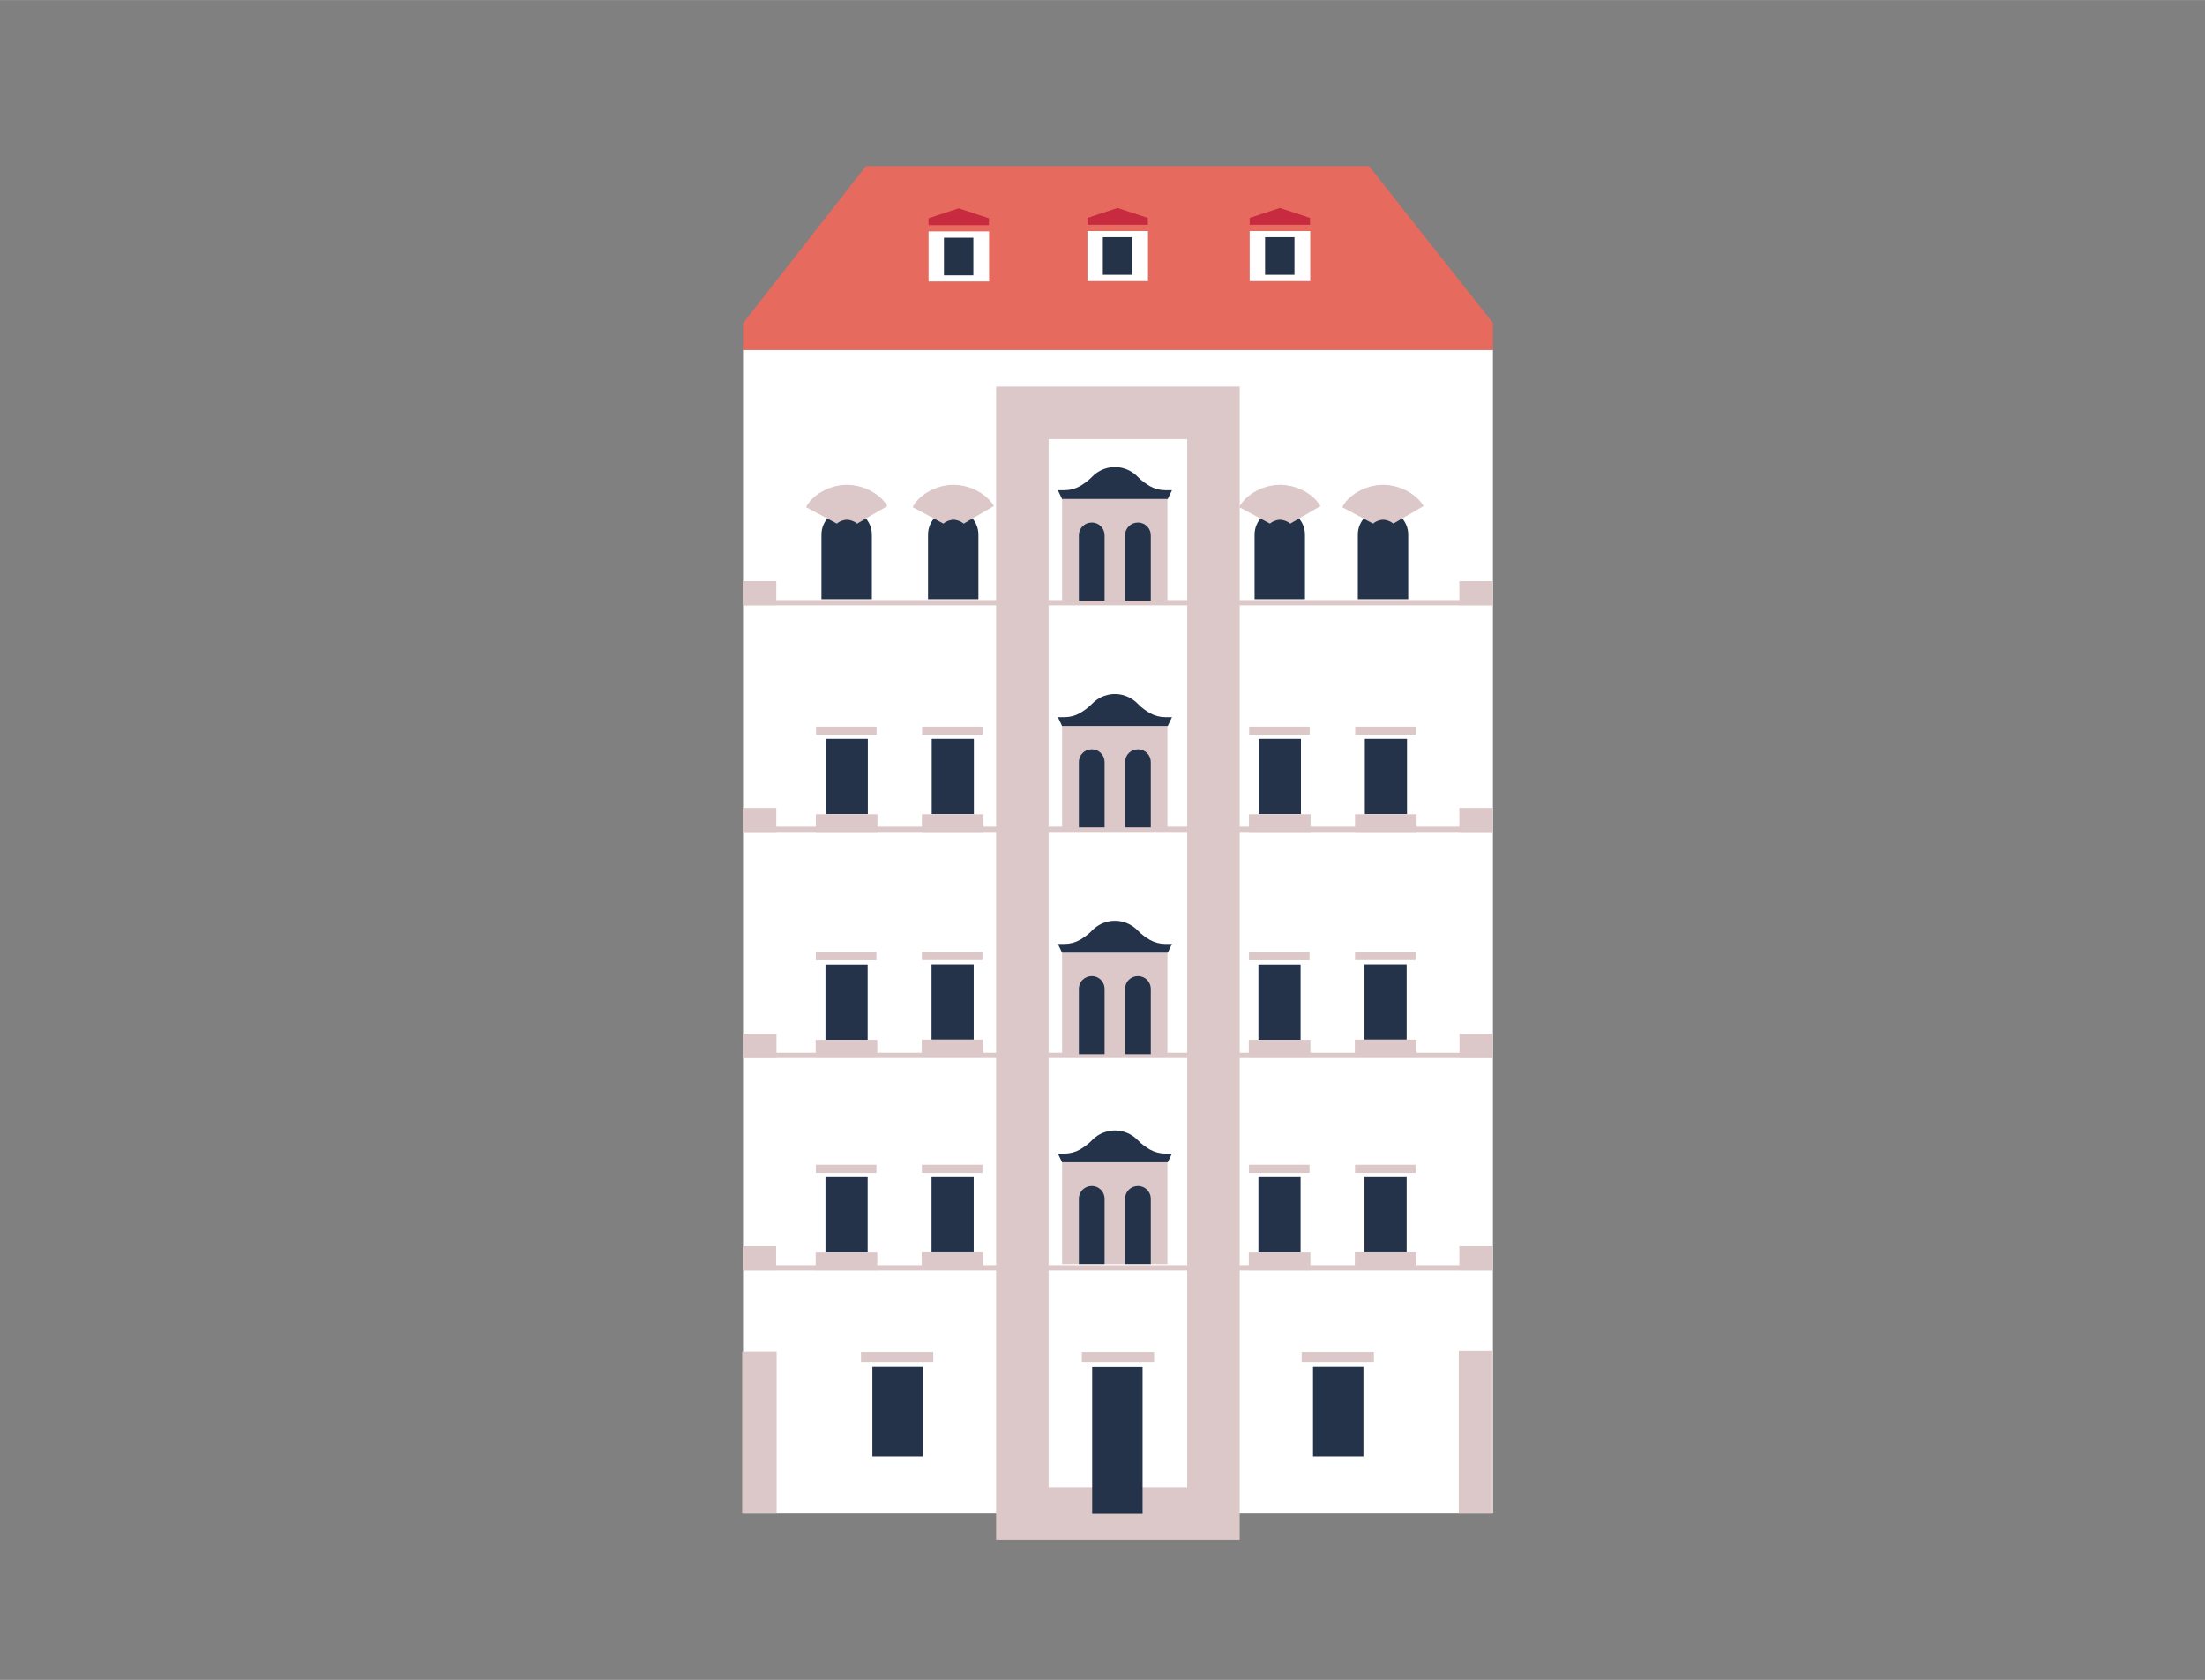 <?xml version="1.0" encoding="UTF-8"?><svg id="a" xmlns="http://www.w3.org/2000/svg" width="44.45mm" height="33.87mm" viewBox="0 0 126 96"><rect x="0" y="0" width="126" height="96" fill="#808080" stroke="none"/><defs><style>.c{fill:#e76a5e;}.c,.d,.e,.f,.g,.h{stroke-width:0px;}.d{fill:#243349;}.e{fill:#243348;}.i{stroke-width:2px;}.i,.j{fill:none;stroke:#dcc8c8;stroke-miterlimit:10;}.f{fill:#dcc8c8;}.g{fill:#fff;}.h{fill:#c82a40;}.j{stroke-width:3px;}</style></defs><rect class="g" x="42.45" y="19.99" width="42.85" height="66.5" transform="translate(127.76 106.48) rotate(-180)"/><rect class="d" x="49.86" y="78.11" width="2.88" height="5.13" transform="translate(102.59 161.34) rotate(-180)"/><rect class="f" x="49.2" y="77.26" width="4.13" height=".56" transform="translate(102.53 155.08) rotate(-180)"/><rect class="d" x="53.24" y="42.22" width="2.41" height="4.3" transform="translate(108.89 88.74) rotate(-180)"/><rect class="f" x="52.69" y="41.51" width="3.46" height=".47" transform="translate(108.84 83.5) rotate(-180)"/><rect class="f" x="52.69" y="46.52" width="3.52" height="1.01" transform="translate(108.89 94.06) rotate(-180)"/><rect class="f" x="42.45" y="60.16" width="42.85" height=".3" transform="translate(127.76 120.62) rotate(-180)"/><rect class="f" x="42.45" y="72.29" width="42.85" height=".3" transform="translate(127.75 144.88) rotate(-180)"/><rect class="f" x="83.35" y="77.2" width="1.91" height="9.29" transform="translate(168.62 163.69) rotate(-180)"/><rect class="f" x="42.41" y="77.23" width="1.97" height="9.25" transform="translate(86.79 163.72) rotate(-180)"/><rect class="f" x="42.45" y="71.21" width="1.91" height="1.37" transform="translate(86.8 143.79) rotate(-180)"/><rect class="f" x="42.45" y="59.08" width="1.91" height="1.37" transform="translate(86.82 119.53) rotate(-180)"/><polygon class="c" points="42.45 19.99 85.31 19.99 85.31 18.45 78.23 9.49 49.48 9.49 42.45 18.48 42.45 19.99"/><polygon class="h" points="53.06 12.86 56.51 12.86 56.51 12.47 54.78 11.9 53.06 12.47 53.06 12.86"/><rect class="g" x="53.05" y="13.22" width="3.46" height="2.86" transform="translate(109.57 29.3) rotate(-180)"/><rect class="e" x="53.94" y="13.57" width="1.68" height="2.15" transform="translate(109.56 29.3) rotate(-180)"/><rect class="j" x="58.42" y="23.59" width="10.92" height="62.9"/><rect class="d" x="47.18" y="42.23" width="2.41" height="4.3" transform="translate(96.77 88.75) rotate(-180)"/><rect class="f" x="46.63" y="41.52" width="3.46" height=".47" transform="translate(96.72 83.51) rotate(-180)"/><rect class="f" x="46.63" y="46.53" width="3.52" height="1.01" transform="translate(96.77 94.07) rotate(-180)"/><rect class="d" x="53.23" y="55.11" width="2.41" height="4.3" transform="translate(108.87 114.52) rotate(-180)"/><rect class="f" x="52.68" y="54.4" width="3.46" height=".47" transform="translate(108.82 109.27) rotate(-180)"/><rect class="f" x="52.68" y="59.41" width="3.52" height="1.01" transform="translate(108.87 119.83) rotate(-180)"/><rect class="d" x="47.17" y="55.11" width="2.41" height="4.3" transform="translate(96.75 114.53) rotate(-180)"/><rect class="f" x="46.62" y="54.4" width="3.46" height=".47" transform="translate(96.7 109.28) rotate(-180)"/><rect class="f" x="46.62" y="59.41" width="3.52" height="1.01" transform="translate(96.75 119.84) rotate(-180)"/><rect class="d" x="53.23" y="67.26" width="2.41" height="4.3" transform="translate(108.87 138.83) rotate(-180)"/><rect class="f" x="52.68" y="66.55" width="3.46" height=".47" transform="translate(108.82 133.58) rotate(-180)"/><rect class="f" x="52.68" y="71.57" width="3.52" height="1.01" transform="translate(108.87 144.14) rotate(-180)"/><rect class="d" x="47.17" y="67.27" width="2.41" height="4.3" transform="translate(96.75 138.84) rotate(-180)"/><rect class="f" x="46.62" y="66.56" width="3.46" height=".47" transform="translate(96.7 133.59) rotate(-180)"/><rect class="f" x="46.62" y="71.57" width="3.52" height="1.01" transform="translate(96.75 144.15) rotate(-180)"/><rect class="d" x="77.99" y="42.22" width="2.41" height="4.3" transform="translate(158.39 88.74) rotate(-180)"/><rect class="f" x="77.44" y="41.51" width="3.46" height=".47" transform="translate(158.34 83.5) rotate(-180)"/><rect class="f" x="77.44" y="46.52" width="3.52" height="1.01" transform="translate(158.39 94.06) rotate(-180)"/><rect class="d" x="71.93" y="42.23" width="2.41" height="4.3" transform="translate(146.27 88.75) rotate(-180)"/><rect class="f" x="71.38" y="41.52" width="3.46" height=".47" transform="translate(146.22 83.51) rotate(-180)"/><rect class="f" x="71.38" y="46.53" width="3.52" height="1.01" transform="translate(146.27 94.07) rotate(-180)"/><rect class="d" x="77.98" y="55.11" width="2.41" height="4.3" transform="translate(158.36 114.52) rotate(-180)"/><rect class="f" x="77.42" y="54.4" width="3.46" height=".47" transform="translate(158.31 109.27) rotate(-180)"/><rect class="f" x="77.42" y="59.41" width="3.52" height="1.01" transform="translate(158.36 119.83) rotate(-180)"/><rect class="d" x="71.92" y="55.11" width="2.41" height="4.3" transform="translate(146.24 114.53) rotate(-180)"/><rect class="f" x="71.36" y="54.4" width="3.46" height=".47" transform="translate(146.19 109.28) rotate(-180)"/><rect class="f" x="71.36" y="59.41" width="3.52" height="1.01" transform="translate(146.24 119.84) rotate(-180)"/><rect class="d" x="77.98" y="67.26" width="2.41" height="4.3" transform="translate(158.36 138.83) rotate(-180)"/><rect class="f" x="77.42" y="66.55" width="3.46" height=".47" transform="translate(158.31 133.58) rotate(-180)"/><rect class="f" x="77.42" y="71.57" width="3.52" height="1.01" transform="translate(158.36 144.14) rotate(-180)"/><rect class="d" x="71.92" y="67.27" width="2.41" height="4.3" transform="translate(146.24 138.84) rotate(-180)"/><rect class="f" x="71.36" y="66.56" width="3.46" height=".47" transform="translate(146.19 133.59) rotate(-180)"/><rect class="f" x="71.36" y="71.57" width="3.52" height="1.01" transform="translate(146.24 144.15) rotate(-180)"/><rect class="d" x="75.03" y="78.11" width="2.88" height="5.13" transform="translate(152.94 161.34) rotate(-180)"/><rect class="f" x="74.37" y="77.26" width="4.13" height=".56" transform="translate(152.88 155.08) rotate(-180)"/><rect class="d" x="62.41" y="78.11" width="2.88" height="8.4"/><rect class="f" x="61.82" y="77.26" width="4.13" height=".56"/><rect class="f" x="83.39" y="71.21" width="1.91" height="1.37" transform="translate(168.69 143.79) rotate(-180)"/><rect class="f" x="83.39" y="59.08" width="1.91" height="1.37" transform="translate(168.7 119.53) rotate(-180)"/><rect class="f" x="42.45" y="47.25" width="42.85" height=".3" transform="translate(127.76 94.79) rotate(-180)"/><rect class="f" x="42.45" y="46.16" width="1.91" height="1.37" transform="translate(86.81 93.7) rotate(-180)"/><rect class="f" x="83.39" y="46.16" width="1.91" height="1.37" transform="translate(168.69 93.7) rotate(-180)"/><rect class="f" x="42.45" y="34.28" width="42.85" height=".3" transform="translate(127.76 68.87) rotate(-180)"/><rect class="f" x="42.45" y="33.2" width="1.91" height="1.37" transform="translate(86.81 67.78) rotate(-180)"/><rect class="f" x="83.39" y="33.2" width="1.91" height="1.37" transform="translate(168.69 67.78) rotate(-180)"/><polygon class="h" points="62.14 12.84 65.59 12.84 65.59 12.45 63.86 11.88 62.14 12.45 62.14 12.84"/><rect class="g" x="62.13" y="13.2" width="3.46" height="2.86" transform="translate(127.73 29.26) rotate(-180)"/><rect class="e" x="63.03" y="13.56" width="1.68" height="2.15" transform="translate(127.73 29.26) rotate(-180)"/><polygon class="h" points="71.41 12.84 74.86 12.84 74.86 12.45 73.14 11.88 71.41 12.45 71.41 12.84"/><rect class="g" x="71.4" y="13.2" width="3.46" height="2.86" transform="translate(146.27 29.26) rotate(-180)"/><rect class="e" x="72.3" y="13.56" width="1.68" height="2.15" transform="translate(146.27 29.26) rotate(-180)"/><path class="d" d="m46.95,29.1h2.88v3.69c0,.79-.65,1.44-1.44,1.44h0c-.79,0-1.44-.65-1.44-1.44v-3.69h0Z" transform="translate(96.77 63.34) rotate(-180)"/><path class="i" d="m49.84,29.42c-.25-.43-.91-.72-1.44-.72h-.01c-.54,0-1.21.3-1.45.75"/><path class="f" d="m48.39,27.99h.48l-.18.77h-.29s-.29,0-.29,0l-.18-.77h.48Z"/><path class="d" d="m53.04,29.1h2.88v3.69c0,.79-.65,1.44-1.44,1.44h0c-.79,0-1.44-.65-1.44-1.44v-3.69h0Z" transform="translate(108.95 63.34) rotate(-180)"/><path class="i" d="m55.93,29.42c-.25-.43-.91-.72-1.44-.72h-.01c-.54,0-1.21.3-1.45.75"/><path class="f" d="m54.48,27.99h.48l-.18.77h-.29s-.29,0-.29,0l-.18-.77h.48Z"/><path class="d" d="m71.7,29.1h2.88v3.69c0,.79-.65,1.44-1.44,1.44h0c-.79,0-1.44-.65-1.44-1.44v-3.69h0Z" transform="translate(146.27 63.34) rotate(-180)"/><path class="i" d="m74.59,29.42c-.25-.43-.91-.72-1.44-.72h-.01c-.54,0-1.21.3-1.45.75"/><path class="f" d="m73.14,27.99h.48l-.18.77h-.29s-.29,0-.29,0l-.18-.77h.48Z"/><path class="d" d="m77.59,29.1h2.88v3.69c0,.79-.65,1.44-1.44,1.44h0c-.79,0-1.44-.65-1.44-1.44v-3.69h0Z" transform="translate(158.06 63.34) rotate(-180)"/><path class="i" d="m80.48,29.42c-.25-.43-.91-.72-1.44-.72h-.01c-.54,0-1.21.3-1.45.75"/><path class="f" d="m79.03,27.99h.48l-.18.77h-.29s-.29,0-.29,0l-.18-.77h.48Z"/><rect class="f" x="60.69" y="41.48" width="6.02" height="5.81"/><path class="d" d="m62.39,42.82h0c.41,0,.73.33.73.73v3.73h-1.47v-3.73c0-.41.33-.73.73-.73Z"/><path class="d" d="m65.03,42.82h0c.41,0,.73.33.73.73v3.73h-1.47v-3.73c0-.41.33-.73.73-.73Z"/><path class="d" d="m63.71,41.48h-3.02l-.24-.5h.38c.31,0,.61-.08.88-.23.22-.13.48-.31.69-.53.59-.61,1.31-.56,1.31-.56v1.82Zm0,0h3.02s.24-.5.24-.5h-.38c-.31,0-.61-.08-.88-.23-.22-.13-.48-.31-.69-.53-.59-.61-1.31-.56-1.31-.56v1.79s0,.03,0,.03Z"/><rect class="f" x="60.69" y="28.51" width="6.02" height="5.81"/><path class="d" d="m62.39,29.86h0c.41,0,.73.33.73.73v3.73h-1.47v-3.73c0-.41.33-.73.73-.73Z"/><path class="d" d="m65.03,29.86h0c.41,0,.73.33.73.73v3.73h-1.47v-3.73c0-.41.33-.73.73-.73Z"/><path class="d" d="m63.71,28.51h-3.02l-.24-.5h.38c.31,0,.61-.08.88-.23.22-.13.48-.31.69-.53.59-.61,1.31-.56,1.31-.56v1.82Zm0,0h3.02s.24-.5.24-.5h-.38c-.31,0-.61-.08-.88-.23-.22-.13-.48-.31-.69-.53-.59-.61-1.31-.56-1.31-.56v1.79s0,.03,0,.03Z"/><rect class="f" x="60.69" y="54.44" width="6.02" height="5.81"/><path class="d" d="m62.39,55.78h0c.41,0,.73.33.73.73v3.73h-1.47v-3.73c0-.41.33-.73.73-.73Z"/><path class="d" d="m65.03,55.78h0c.41,0,.73.33.73.73v3.73h-1.47v-3.73c0-.41.33-.73.73-.73Z"/><path class="d" d="m63.71,54.44h-3.02l-.24-.5h.38c.31,0,.61-.08.88-.23.22-.13.48-.31.69-.53.59-.61,1.31-.56,1.31-.56v1.82Zm0,0h3.02s.24-.5.24-.5h-.38c-.31,0-.61-.08-.88-.23-.22-.13-.48-.31-.69-.53-.59-.61-1.31-.56-1.31-.56v1.79s0,.03,0,.03Z"/><rect class="f" x="60.69" y="66.42" width="6.02" height="5.81"/><path class="d" d="m62.39,67.77h0c.41,0,.73.33.73.73v3.73h-1.47v-3.73c0-.41.33-.73.73-.73Z"/><path class="d" d="m65.03,67.77h0c.41,0,.73.33.73.73v3.73h-1.47v-3.73c0-.41.33-.73.73-.73Z"/><path class="d" d="m63.71,66.42h-3.02l-.24-.5h.38c.31,0,.61-.08.88-.23.22-.13.48-.31.69-.53.59-.61,1.31-.56,1.31-.56v1.82Zm0,0h3.02s.24-.5.24-.5h-.38c-.31,0-.61-.08-.88-.23-.22-.13-.48-.31-.69-.53-.59-.61-1.31-.56-1.31-.56v1.79s0,.03,0,.03Z"/></svg>